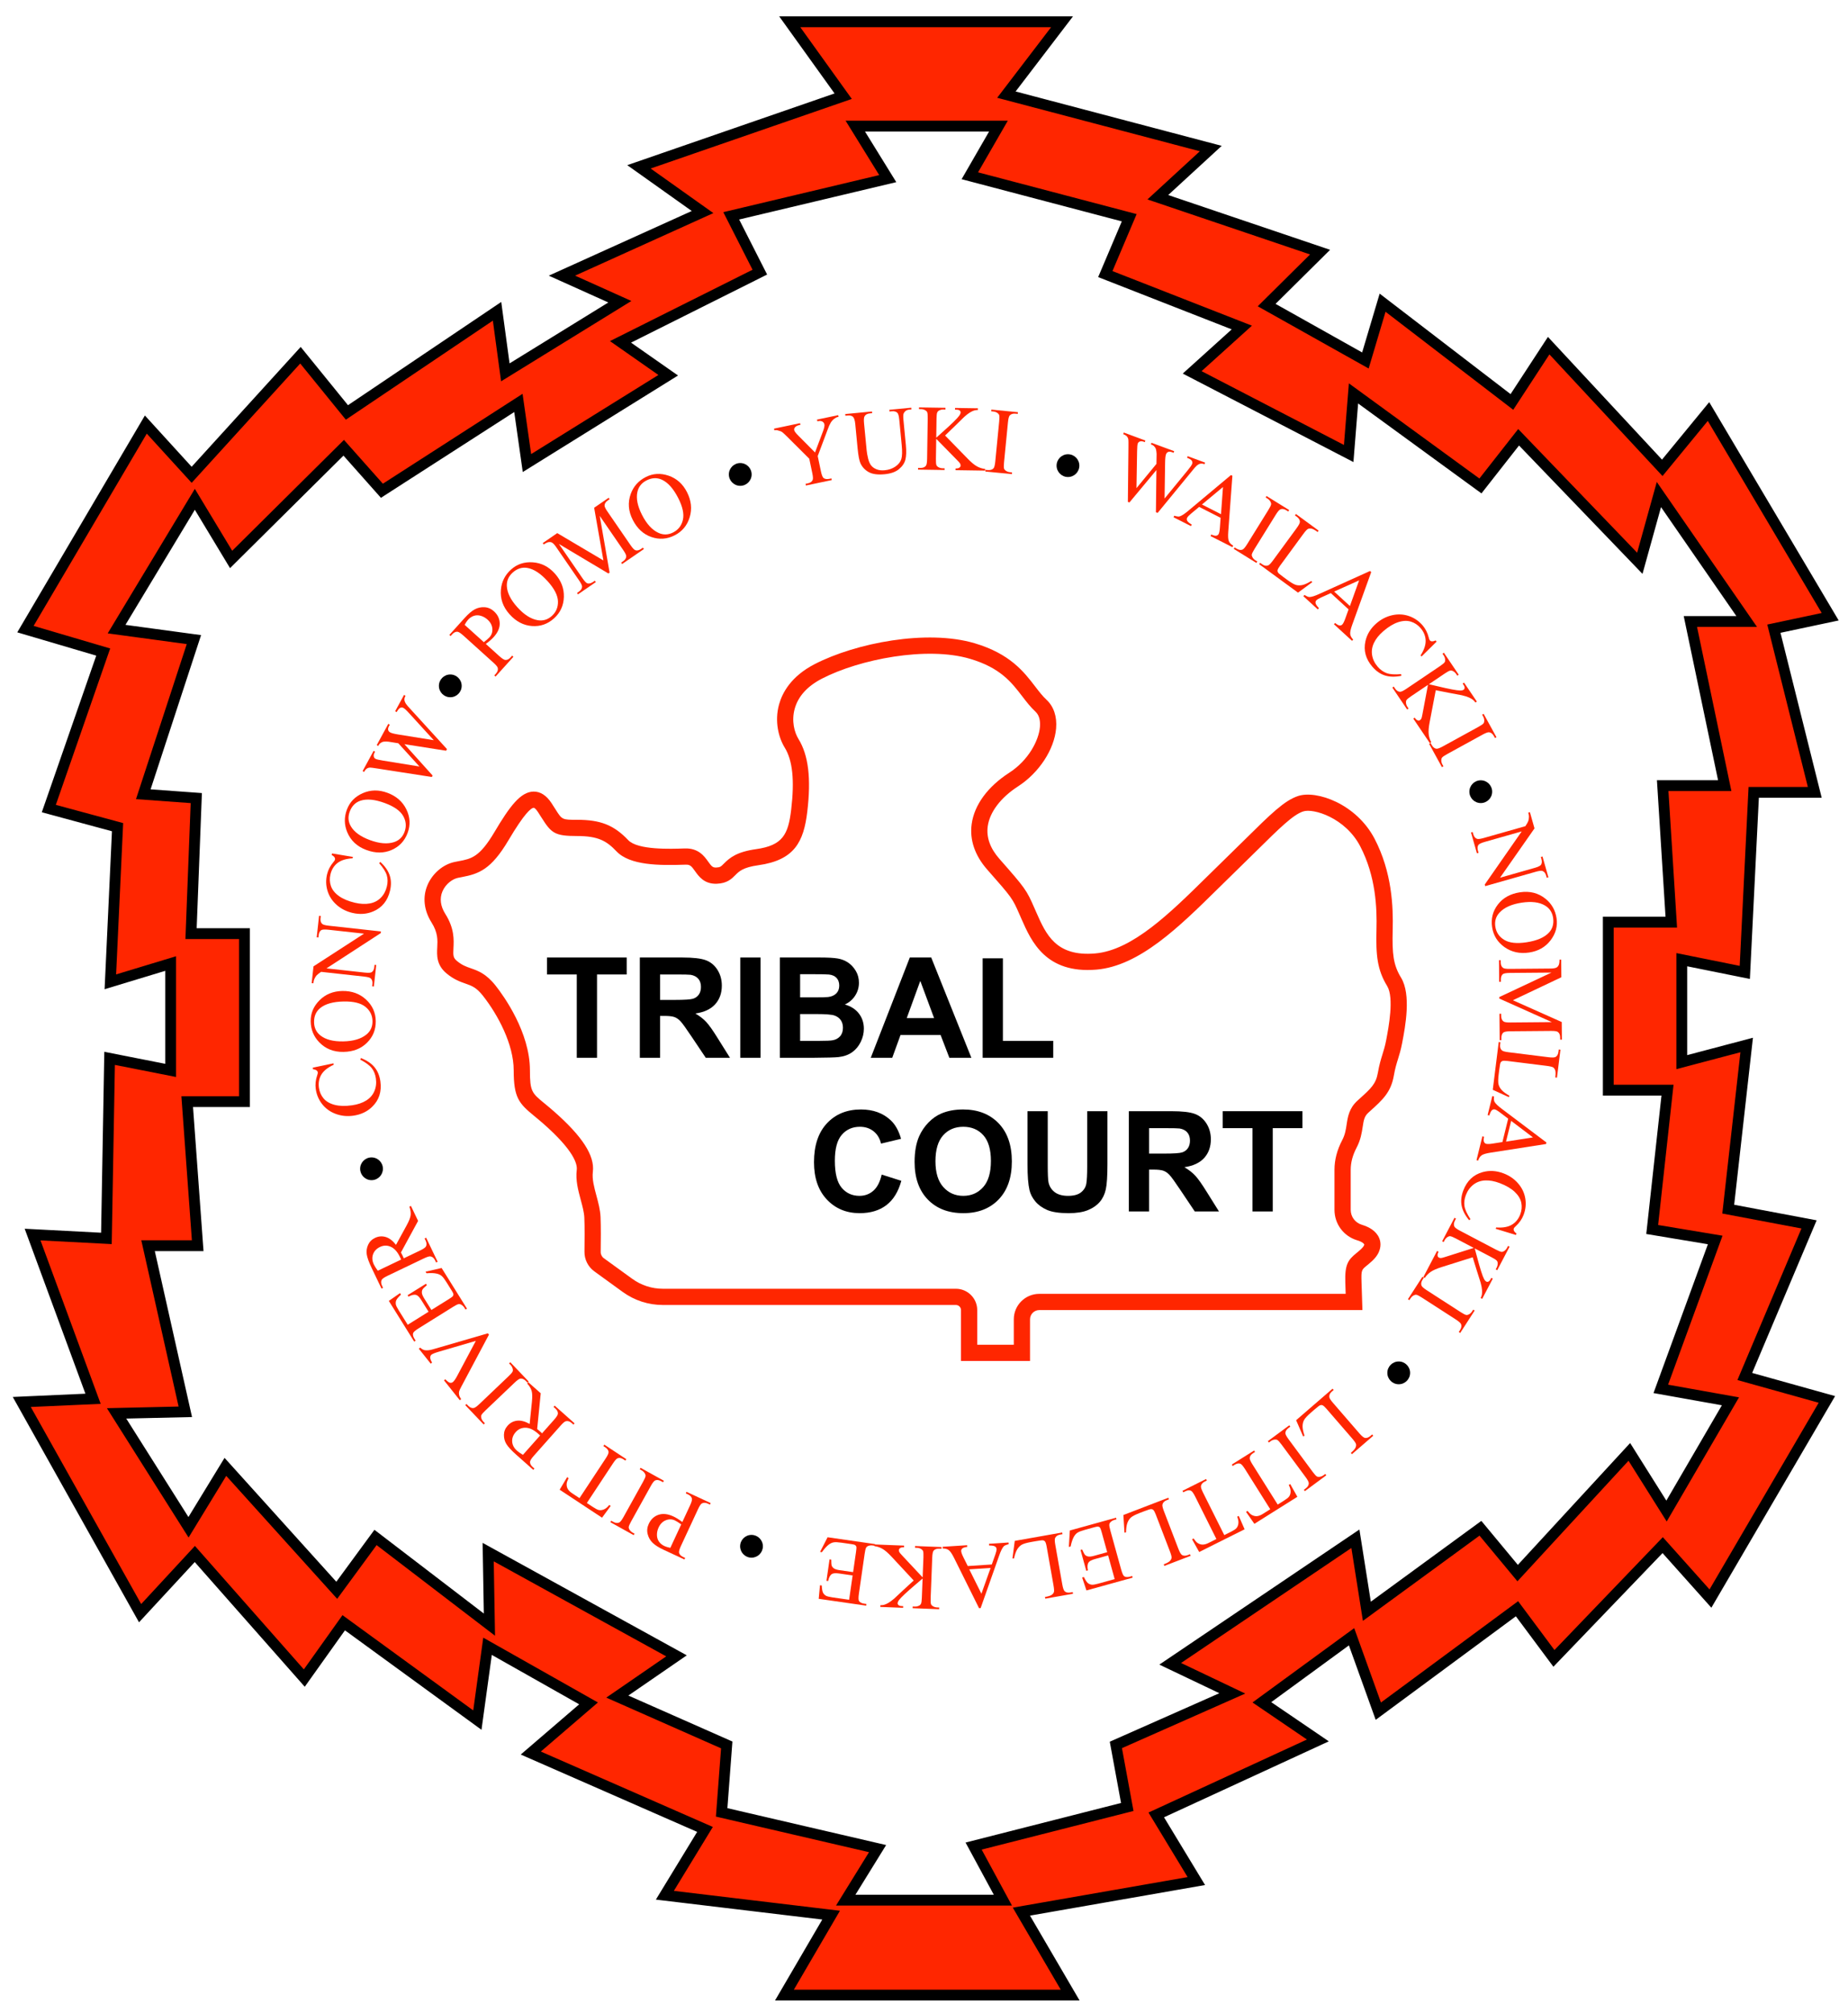 <?xml version="1.0" encoding="UTF-8"?>
<!DOCTYPE svg PUBLIC "-//W3C//DTD SVG 1.1//EN" "http://www.w3.org/Graphics/SVG/1.1/DTD/svg11.dtd">
<svg version="1.1" xmlns="http://www.w3.org/2000/svg" xmlns:xlink="http://www.w3.org/1999/xlink" x="0" y="0" width="466.866" height="508.484" viewBox="0, 0, 466.866, 508.484">
  <g id="Layer_1">
    <g>
      <path d="M246.878,339.705 L256.12,339.705 L256.12,333.275 C256.12,329.73 259.005,326.846 262.55,326.846 L339.961,326.846 L339.868,323.977 C339.722,319.424 340.559,318.277 342.65,316.572 C343.007,316.281 343.42,315.946 343.89,315.505 C344.596,314.844 344.676,314.438 344.659,314.366 C344.632,314.249 344.259,313.734 342.936,313.337 L342.829,313.304 C339.425,312.27 337.135,309.181 337.135,305.619 L337.135,295.488 C337.135,292.997 337.789,290.489 339.079,288.033 C339.814,286.634 340.004,285.379 340.205,284.049 C340.496,282.128 340.826,279.951 342.953,278.027 L343.41,277.614 C346.376,274.937 347.604,273.829 348.095,270.998 C348.457,268.918 348.866,267.603 349.262,266.331 C349.595,265.261 349.909,264.25 350.191,262.768 L350.239,262.515 C350.786,259.65 352.238,252.04 350.453,249.107 C347.928,244.956 347.576,241.341 347.744,234.808 C347.882,229.435 347.607,221.411 343.636,213.786 C339.878,206.571 331.782,204.122 329.224,204.978 C326.651,205.835 323.316,209.13 317.262,215.111 C315.493,216.857 313.491,218.835 311.195,221.061 C310.017,222.205 308.833,223.37 307.646,224.539 C297.922,234.117 287.867,244.02 276.989,244.94 C264.171,246.026 260.524,237.73 258.104,232.243 L257.588,231.067 C255.759,226.885 255.759,226.885 249.399,219.658 C246.281,216.116 244.926,212.139 245.478,208.157 C246.149,203.324 249.519,198.724 254.968,195.204 C259.885,192.028 262.434,186.993 262.722,183.657 C262.825,182.457 262.715,180.812 261.603,179.785 C260.34,178.62 259.328,177.3 258.258,175.904 C255.54,172.358 252.73,168.692 245.051,166.421 C234.175,163.203 217.182,166.512 207.673,171.421 C203.966,173.334 201.644,175.893 200.773,179.026 C199.909,182.13 200.699,185.019 201.727,186.689 C204.244,190.779 204.949,196.611 203.945,205.044 C203.041,212.639 200.729,217.286 191.586,218.566 C187.71,219.108 186.721,220.105 185.765,221.07 C184.849,221.995 183.708,223.145 181.093,223.246 C177.914,223.37 176.513,221.365 175.572,220.039 C174.68,218.78 174.336,218.38 173.211,218.424 C166.485,218.663 159.124,218.619 155.738,215.054 C153.252,212.437 151.133,211.191 145.812,211.191 C140.195,211.191 139.311,210.502 136.863,206.627 C136.582,206.183 136.267,205.683 135.899,205.122 C135.333,204.257 134.952,204.064 134.86,204.064 L134.859,204.064 C134.142,204.081 132.446,205.518 128.446,212.275 C124.07,219.67 120.953,220.752 116.696,221.56 C116.367,221.622 116.031,221.686 115.689,221.757 C114.388,222.028 112.607,223.217 111.773,225.185 C111.021,226.959 111.273,228.926 112.502,230.873 C114.817,234.538 114.667,237.419 114.559,239.523 C114.462,241.387 114.477,241.96 115.45,242.764 C116.733,243.824 117.76,244.184 118.948,244.6 C120.769,245.238 122.832,245.96 125.24,249.026 C127.267,251.604 133.877,260.765 133.877,270.385 C133.877,275.712 134.364,276.114 137.538,278.722 C138.234,279.294 139.027,279.947 139.931,280.74 C147.157,287.09 150.285,291.95 149.774,296.036 C149.547,297.853 150.097,299.898 150.68,302.063 C151.151,303.816 151.639,305.628 151.717,307.427 C151.821,309.817 151.795,313.546 151.755,316.253 C151.746,316.881 152.045,317.477 152.554,317.846 L159.719,323.04 C161.991,324.688 164.677,325.559 167.484,325.559 L241.493,325.559 C244.462,325.559 246.878,327.975 246.878,330.944 z M260.22,343.804 L242.778,343.804 L242.778,330.944 C242.778,330.235 242.202,329.658 241.493,329.658 L167.484,329.658 C163.808,329.658 160.29,328.517 157.313,326.359 L150.149,321.164 C148.561,320.014 147.629,318.155 147.657,316.193 C147.696,313.54 147.722,309.897 147.621,307.605 C147.564,306.257 147.154,304.737 146.721,303.128 C146.062,300.677 145.38,298.142 145.707,295.527 C145.886,294.095 145.023,290.67 137.226,283.819 C136.361,283.06 135.602,282.436 134.936,281.889 C131.104,278.739 129.777,277.297 129.777,270.385 C129.777,263.786 125.769,256.333 122.018,251.558 C120.348,249.433 119.192,249.029 117.593,248.468 C116.299,248.015 114.688,247.451 112.84,245.924 C110.233,243.771 110.361,241.298 110.465,239.31 C110.559,237.499 110.656,235.626 109.037,233.061 C107.086,229.973 106.717,226.607 107.999,223.585 C109.245,220.644 111.936,218.352 114.853,217.745 C115.22,217.668 115.579,217.6 115.933,217.533 C119.08,216.935 121.159,216.541 124.919,210.187 C128.81,203.616 131.53,200.04 134.766,199.967 C136.487,199.93 138.038,200.905 139.327,202.875 C139.71,203.457 140.037,203.976 140.329,204.438 C142.006,207.093 142.006,207.093 145.812,207.093 C151.731,207.093 155.106,208.437 158.71,212.231 C161.107,214.755 169.423,214.456 172.973,214.33 C176.44,214.205 177.939,216.29 178.916,217.669 C179.802,218.918 180.082,219.174 180.935,219.15 C181.935,219.111 182.13,218.915 182.854,218.184 C184.392,216.633 186.173,215.184 191.018,214.506 C197.736,213.566 199.132,210.804 199.875,204.559 C200.764,197.094 200.243,192.098 198.236,188.837 C196.755,186.432 195.607,182.302 196.823,177.928 C197.642,174.987 199.861,170.84 205.792,167.778 C216.232,162.39 234.207,158.937 246.213,162.49 C255.171,165.14 258.687,169.725 261.511,173.41 C262.471,174.663 263.379,175.847 264.383,176.773 C266.202,178.453 267.063,181.023 266.806,184.009 C266.345,189.348 262.482,195.231 257.192,198.647 C252.824,201.468 250.034,205.14 249.538,208.72 C249.149,211.524 250.137,214.293 252.476,216.95 C259.067,224.441 259.316,224.791 261.343,229.425 L261.814,230.497 C264.262,236.047 266.753,241.69 276.644,240.856 C286.046,240.061 295.565,230.685 304.77,221.619 C305.965,220.442 307.155,219.269 308.342,218.119 C310.627,215.903 312.621,213.934 314.381,212.194 C321.085,205.573 324.45,202.249 327.927,201.089 C332.579,199.538 342.669,203.057 347.271,211.892 C351.681,220.359 351.991,229.086 351.842,234.913 C351.686,240.996 351.982,243.733 353.955,246.976 C356.561,251.258 355.011,259.38 354.266,263.283 L354.218,263.535 C353.892,265.245 353.527,266.415 353.176,267.548 C352.803,268.748 352.45,269.882 352.134,271.701 C351.399,275.924 349.314,277.807 346.157,280.656 L345.703,281.066 C344.704,281.97 344.529,282.872 344.258,284.663 C344.038,286.119 343.764,287.93 342.708,289.939 C341.73,291.801 341.234,293.668 341.234,295.488 L341.234,305.619 C341.234,307.364 342.356,308.876 344.024,309.384 L344.124,309.414 C346.606,310.159 348.216,311.585 348.649,313.428 C348.882,314.418 348.938,316.392 346.693,318.495 C346.142,319.013 345.659,319.408 345.24,319.749 C343.999,320.761 343.869,320.867 343.966,323.845 L344.193,330.944 L262.55,330.944 C261.265,330.944 260.22,331.99 260.22,333.275 z" fill="#FF2600"/>
      <path d="M420.521,381.213 L411.121,366.266 L382.907,396.884 L373.506,385.558 L344.814,406.531 L341.917,388.209 L295.135,419.797 L310.82,427.272 L281.404,440.292 L284.287,455.964 L245.469,465.842 L252.862,479.505 L213.157,479.505 L221.205,466.484 L181.813,457.33 L183.098,440.292 L155.458,428.077 L170.405,417.789 L122.83,391.583 L123.144,409.905 L94.37,387.88 L84.574,401.23 L56.441,370.05 L47.123,385.312 L28.951,356.538 L46.317,356.141 L36.903,314.182 L49.446,314.182 L46.794,277.784 L61.264,277.784 L61.264,235.346 L47.765,235.346 L49.09,201.107 L35.701,200.136 L48.489,161.073 L28.951,158.423 L48.721,125.631 L57.889,140.825 L86.335,112.61 L95.982,123.473 L130.467,101.284 L132.626,116.477 L168.314,94.289 L156.263,85.859 L191.459,68.247 L184.232,54.024 L223.773,44.623 L215.575,31.357 L251.741,31.357 L244.513,43.899 L284.779,54.502 L278.74,68.738 L313.225,82.237 L300.682,93.564 L340.223,114.059 L341.439,98.879 L373.506,122.257 L383.153,109.96 L413.772,141.795 L418.594,124.429 L440.77,156.496 L426.546,156.496 L435.222,197.964 L419.551,197.964 L421.723,232.449 L405.806,232.449 L405.806,274.887 L420.767,274.887 L416.9,310.083 L432.818,312.734 L419.073,350.348 L436.67,353.491 z M456.523,308.799 L436.111,304.946 L440.77,263.478 L424.374,267.81 L424.374,241.932 L440.292,245.143 L442.546,199.658 L457.971,199.658 L447.642,158.314 L461.866,155.294 L431.124,103.457 L419.442,117.68 L390.75,86.815 L381.458,101.038 L348.79,75.966 L344.445,90.559 L319.497,76.567 L332.996,63.192 L292.006,49.323 L305.382,37.026 L253.75,23.404 L267.809,5 L199.015,5 L212.514,23.8 L160.922,41.645 L176.991,53.067 L141.466,69.135 L156.099,75.72 L127.161,93.564 L125.071,78.139 L87.142,103.689 L75.406,89.233 L47.916,119.442 L36.342,106.749 L5.928,158.423 L25.576,164.216 L11.831,203.757 L29.197,208.457 L27.379,247.52 L42.614,242.902 L42.614,269.9 L27.188,266.853 L26.382,312.338 L7.732,311.367 L23.007,352.849 L5,353.655 L34.894,407.009 L48.721,392.062 L76.375,423.405 L86.335,409.427 L120.097,434.021 L122.666,415.371 L148.189,429.799 L133.596,442.342 L177.605,461.634 L167.467,478.262 L209.467,483.29 L197.676,503.484 L269.858,503.484 L257.535,482.402 L301.734,474.682 L291.61,457.972 L332.435,439.158 L318.293,429.525 L340.947,412.966 L347.71,431.767 L382.743,405.889 L392.075,418.431 L419.551,389.821 L431.616,403.32 L461.032,353.012 L440.292,347.219 z" fill="#FF2600"/>
      <path d="M421.021,381.713 L411.621,366.766 L383.407,397.384 L374.006,386.058 L345.314,407.031 L342.417,388.709 L295.635,420.297 L311.32,427.772 L281.904,440.792 L284.787,456.464 L245.969,466.342 L253.362,480.005 L213.657,480.005 L221.705,466.984 L182.313,457.83 L183.598,440.792 L155.958,428.577 L170.905,418.289 L123.33,392.083 L123.644,410.405 L94.87,388.38 L85.074,401.73 L56.941,370.55 L47.623,385.812 L29.451,357.038 L46.817,356.641 L37.403,314.682 L49.946,314.682 L47.294,278.284 L61.764,278.284 L61.764,235.846 L48.265,235.846 L49.59,201.607 L36.201,200.636 L48.989,161.573 L29.451,158.923 L49.221,126.131 L58.389,141.325 L86.835,113.11 L96.482,123.973 L130.967,101.784 L133.126,116.977 L168.814,94.789 L156.763,86.359 L191.959,68.747 L184.732,54.524 L224.273,45.123 L216.075,31.857 L252.241,31.857 L245.013,44.399 L285.279,55.002 L279.24,69.238 L313.725,82.737 L301.182,94.064 L340.723,114.559 L341.939,99.379 L374.006,122.757 L383.653,110.46 L414.272,142.295 L419.094,124.929 L441.27,156.996 L427.046,156.996 L435.722,198.464 L420.051,198.464 L422.223,232.949 L406.306,232.949 L406.306,275.387 L421.267,275.387 L417.4,310.583 L433.318,313.234 L419.573,350.848 L437.17,353.991 L421.021,381.713 z M457.023,309.299 L436.611,305.446 L441.27,263.978 L424.874,268.31 L424.874,242.432 L440.792,245.643 L443.046,200.158 L458.471,200.158 L448.142,158.814 L462.366,155.794 L431.624,103.957 L419.942,118.18 L391.25,87.315 L381.958,101.538 L349.29,76.466 L344.945,91.059 L319.997,77.067 L333.496,63.692 L292.506,49.823 L305.882,37.526 L254.25,23.904 L268.309,5.5 L199.515,5.5 L213.014,24.3 L161.422,42.145 L177.491,53.567 L141.966,69.635 L156.599,76.22 L127.661,94.064 L125.571,78.639 L87.642,104.189 L75.906,89.733 L48.416,119.942 L36.842,107.249 L6.428,158.923 L26.076,164.716 L12.331,204.257 L29.697,208.957 L27.879,248.02 L43.114,243.402 L43.114,270.4 L27.688,267.353 L26.882,312.838 L8.232,311.867 L23.507,353.349 L5.5,354.155 L35.394,407.509 L49.221,392.562 L76.875,423.905 L86.835,409.927 L120.597,434.521 L123.166,415.871 L148.689,430.299 L134.096,442.842 L178.105,462.134 L167.967,478.762 L209.967,483.79 L198.176,503.984 L270.358,503.984 L258.035,482.902 L302.234,475.182 L292.11,458.472 L332.935,439.658 L318.793,430.025 L341.447,413.466 L348.21,432.267 L383.243,406.389 L392.575,418.931 L420.051,390.321 L432.116,403.82 L461.532,353.512 L440.792,347.719 L457.023,309.299 z" fill-opacity="0" stroke="#000000" stroke-width="2.733"/>
      <path d="M79.018,269.709 L84.258,268.613 L84.308,268.968 C82.792,269.665 81.746,270.501 81.173,271.479 C80.601,272.457 80.399,273.56 80.572,274.792 C80.717,275.825 81.11,276.723 81.75,277.482 C82.391,278.243 83.319,278.782 84.534,279.1 C85.747,279.417 87.209,279.456 88.915,279.216 C90.323,279.021 91.511,278.624 92.481,278.027 C93.45,277.431 94.147,276.641 94.571,275.658 C94.996,274.674 95.126,273.6 94.962,272.438 C94.821,271.427 94.48,270.566 93.94,269.855 C93.399,269.143 92.421,268.413 91.006,267.668 L91.186,267.279 C92.68,267.867 93.822,268.635 94.61,269.585 C95.398,270.535 95.893,271.726 96.094,273.157 C96.454,275.735 95.777,277.866 94.063,279.549 C92.788,280.805 91.186,281.566 89.258,281.837 C87.706,282.054 86.229,281.906 84.831,281.391 C83.433,280.878 82.291,280.061 81.406,278.941 C80.518,277.821 79.974,276.538 79.772,275.092 C79.614,273.967 79.734,272.819 80.132,271.648 C80.254,271.303 80.307,271.062 80.288,270.924 C80.258,270.718 80.162,270.548 79.995,270.416 C79.76,270.245 79.454,270.144 79.075,270.111 z" fill="#FF2600"/>
      <path d="M79.343,258.232 C79.367,259.638 79.91,260.757 80.968,261.587 C82.283,262.622 84.194,263.117 86.697,263.072 C89.26,263.027 91.226,262.443 92.588,261.32 C93.623,260.461 94.128,259.339 94.104,257.957 C94.077,256.48 93.481,255.273 92.312,254.331 C91.144,253.391 89.321,252.942 86.841,252.986 C84.154,253.035 82.157,253.6 80.856,254.681 C79.821,255.551 79.317,256.733 79.343,258.232 M78.494,258.027 C78.456,255.988 79.199,254.207 80.722,252.685 C82.243,251.163 84.162,250.381 86.48,250.338 C88.867,250.296 90.863,251.015 92.464,252.493 C94.067,253.97 94.888,255.779 94.925,257.919 C94.965,260.082 94.229,261.911 92.718,263.411 C91.208,264.91 89.232,265.681 86.79,265.724 C84.295,265.77 82.244,264.957 80.639,263.285 C79.245,261.835 78.53,260.082 78.494,258.027" fill="#FF2600"/>
      <path d="M78.735,248.351 L79.202,244.112 L91.967,235.853 L82.961,234.861 C82.001,234.756 81.389,234.797 81.129,234.985 C80.774,235.234 80.563,235.665 80.496,236.28 L80.437,236.821 L80.009,236.775 L80.61,231.337 L81.035,231.385 L80.974,231.937 C80.902,232.598 81.049,233.088 81.418,233.409 C81.645,233.605 82.197,233.751 83.071,233.847 L96.237,235.297 L96.192,235.712 L82.48,244.624 L92.098,245.683 C93.057,245.788 93.668,245.751 93.928,245.57 C94.283,245.314 94.494,244.883 94.561,244.276 L94.623,243.724 L95.048,243.771 L94.45,249.207 L94.022,249.16 L94.083,248.619 C94.156,247.95 94.009,247.456 93.64,247.136 C93.414,246.94 92.861,246.793 91.986,246.698 L81.125,245.501 C80.545,245.895 80.157,246.201 79.963,246.417 C79.767,246.632 79.573,246.958 79.377,247.396 C79.283,247.611 79.212,247.945 79.162,248.398 z" fill="#FF2600"/>
      <path d="M83.878,215.588 L89.158,216.47 L89.076,216.82 C87.408,216.918 86.132,217.317 85.242,218.02 C84.355,218.723 83.766,219.679 83.479,220.89 C83.238,221.904 83.279,222.882 83.601,223.822 C83.921,224.765 84.589,225.604 85.606,226.34 C86.622,227.078 87.968,227.645 89.645,228.042 C91.027,228.37 92.278,228.432 93.399,228.229 C94.519,228.026 95.456,227.544 96.207,226.78 C96.96,226.019 97.471,225.066 97.741,223.922 C97.977,222.93 97.972,222.004 97.727,221.144 C97.482,220.284 96.836,219.251 95.788,218.042 L96.097,217.745 C97.275,218.834 98.06,219.965 98.448,221.137 C98.838,222.308 98.866,223.598 98.534,225.003 C97.933,227.536 96.529,229.276 94.32,230.221 C92.677,230.927 90.907,231.057 89.013,230.608 C87.487,230.246 86.165,229.572 85.049,228.585 C83.935,227.599 83.167,226.423 82.748,225.056 C82.329,223.691 82.288,222.299 82.624,220.877 C82.886,219.773 83.415,218.746 84.211,217.799 C84.451,217.524 84.588,217.317 84.619,217.182 C84.667,216.979 84.638,216.785 84.531,216.601 C84.374,216.358 84.125,216.151 83.783,215.983 z" fill="#FF2600"/>
      <path d="M88.35,205.03 C87.863,206.349 87.96,207.589 88.643,208.747 C89.494,210.19 91.092,211.345 93.439,212.214 C95.846,213.103 97.886,213.274 99.565,212.726 C100.842,212.301 101.72,211.439 102.201,210.142 C102.712,208.758 102.595,207.415 101.85,206.114 C101.104,204.813 99.569,203.731 97.243,202.872 C94.721,201.938 92.658,201.739 91.05,202.273 C89.771,202.706 88.871,203.625 88.35,205.03 M87.633,204.53 C88.34,202.618 89.681,201.229 91.652,200.363 C93.623,199.5 95.696,199.469 97.87,200.274 C100.109,201.103 101.704,202.497 102.661,204.456 C103.616,206.415 103.722,208.4 102.98,210.405 C102.229,212.435 100.877,213.872 98.926,214.718 C96.972,215.566 94.851,215.567 92.563,214.719 C90.222,213.853 88.607,212.349 87.72,210.209 C86.95,208.35 86.919,206.458 87.633,204.53" fill="#FF2600"/>
      <path d="M102.071,175.55 L102.447,175.756 C102.252,176.115 102.157,176.443 102.164,176.737 C102.172,177.031 102.297,177.375 102.539,177.77 C102.702,178.035 103.152,178.557 103.889,179.337 L112.924,189.236 L112.702,189.643 L102.165,187.988 L109.292,195.914 L109.092,196.28 L95.398,194.148 C94.377,193.988 93.765,193.907 93.565,193.904 C93.234,193.899 92.942,193.98 92.689,194.146 C92.435,194.311 92.201,194.594 91.983,194.995 L91.606,194.791 L94.385,189.68 L94.762,189.884 L94.629,190.129 C94.433,190.489 94.365,190.808 94.425,191.086 C94.485,191.364 94.63,191.568 94.86,191.693 C95.097,191.822 95.725,191.97 96.743,192.136 L105.968,193.632 L100.628,187.76 L99.246,187.535 L98.141,187.358 C97.725,187.315 97.34,187.312 96.986,187.348 C96.809,187.366 96.641,187.416 96.484,187.497 C96.268,187.6 96.089,187.721 95.942,187.862 C95.831,187.968 95.699,188.162 95.549,188.439 L95.171,188.235 L98.094,182.859 L98.472,183.065 L98.272,183.431 C98.065,183.811 97.996,184.133 98.063,184.399 C98.129,184.663 98.302,184.872 98.581,185.023 C98.927,185.211 99.614,185.387 100.641,185.55 L109.583,186.985 L103.408,180.222 C102.729,179.465 102.225,178.999 101.9,178.822 C101.745,178.738 101.572,178.707 101.383,178.731 C101.194,178.756 101.03,178.828 100.895,178.948 C100.661,179.154 100.43,179.465 100.205,179.879 L99.829,179.673 z" fill="#FF2600"/>
      <path d="M122.234,162.22 C122.566,161.968 122.852,161.736 123.093,161.527 C123.335,161.319 123.53,161.13 123.679,160.964 C124.218,160.368 124.451,159.644 124.38,158.795 C124.309,157.946 123.906,157.189 123.171,156.526 C122.667,156.071 122.106,155.751 121.486,155.567 C120.867,155.383 120.278,155.384 119.722,155.568 C119.165,155.752 118.669,156.085 118.235,156.567 C117.971,156.86 117.687,157.285 117.381,157.842 z M122.725,162.661 L126.124,165.727 C126.859,166.39 127.386,166.721 127.709,166.721 C128.159,166.731 128.582,166.514 128.981,166.074 L129.384,165.626 L129.702,165.913 L125.193,170.912 L124.876,170.626 L125.27,170.186 C125.716,169.692 125.874,169.196 125.743,168.693 C125.669,168.419 125.3,167.98 124.634,167.38 L117.096,160.581 C116.362,159.919 115.836,159.584 115.519,159.579 C115.064,159.576 114.636,159.794 114.239,160.236 L113.842,160.675 L113.525,160.387 L117.382,156.11 C118.324,155.067 119.174,154.341 119.932,153.932 C120.692,153.524 121.511,153.343 122.395,153.39 C123.278,153.439 124.07,153.778 124.77,154.409 C125.722,155.268 126.213,156.282 126.244,157.448 C126.274,158.614 125.771,159.77 124.735,160.918 C124.481,161.199 124.187,161.485 123.853,161.775 C123.517,162.066 123.141,162.362 122.725,162.661" fill="#FF2600"/>
      <path d="M129.516,144.644 C128.471,145.584 127.982,146.727 128.046,148.07 C128.127,149.743 129.004,151.51 130.678,153.371 C132.394,155.278 134.12,156.378 135.862,156.674 C137.189,156.892 138.368,156.539 139.397,155.613 C140.495,154.627 141.015,153.385 140.961,151.885 C140.906,150.387 140.05,148.715 138.392,146.871 C136.595,144.872 134.861,143.736 133.19,143.46 C131.855,143.248 130.63,143.642 129.516,144.644 M129.116,143.868 C130.631,142.504 132.464,141.898 134.611,142.051 C136.758,142.203 138.606,143.141 140.156,144.863 C141.752,146.639 142.517,148.616 142.451,150.795 C142.384,152.975 141.555,154.779 139.964,156.21 C138.356,157.657 136.49,158.3 134.368,158.141 C132.245,157.982 130.369,156.995 128.736,155.18 C127.068,153.324 126.339,151.243 126.548,148.935 C126.731,146.93 127.586,145.243 129.116,143.868" fill="#FF2600"/>
      <path d="M153.692,144.866 L141.198,137.408 L147.145,146.061 C147.691,146.857 148.119,147.294 148.427,147.374 C148.845,147.479 149.31,147.357 149.82,147.007 L150.279,146.692 L150.52,147.045 L146.014,150.143 L145.77,149.789 L146.229,149.474 C146.776,149.098 147.05,148.666 147.052,148.177 C147.053,147.877 146.803,147.364 146.304,146.638 L140.49,138.176 C140.095,137.603 139.747,137.234 139.445,137.066 C139.228,136.944 138.959,136.902 138.634,136.942 C138.31,136.981 137.884,137.183 137.356,137.546 L137.113,137.193 L140.78,134.672 L152.443,141.575 L150.101,128.267 L153.769,125.746 L154.011,126.099 L153.562,126.408 C153.008,126.788 152.731,127.222 152.729,127.712 C152.729,128.012 152.978,128.525 153.477,129.25 L159.293,137.711 C159.839,138.508 160.27,138.944 160.585,139.018 C161.004,139.123 161.468,139.001 161.977,138.651 L162.425,138.343 L162.669,138.696 L157.168,142.477 L156.924,142.122 L157.383,141.808 C157.937,141.428 158.212,140.995 158.208,140.511 C158.208,140.211 157.958,139.698 157.46,138.971 L151.512,130.32 L154.006,144.649 z" fill="#FF2600"/>
      <path d="M163.322,121.366 C162.07,122.007 161.303,122.984 161.022,124.301 C160.673,125.937 161.067,127.871 162.208,130.098 C163.377,132.381 164.762,133.888 166.37,134.62 C167.598,135.171 168.828,135.132 170.059,134.502 C171.373,133.829 172.195,132.762 172.526,131.299 C172.859,129.835 172.46,128 171.33,125.793 C170.104,123.4 168.72,121.857 167.176,121.163 C165.94,120.616 164.655,120.682 163.322,121.366 M163.132,120.512 C164.947,119.583 166.875,119.467 168.91,120.164 C170.947,120.862 172.493,122.242 173.549,124.305 C174.637,126.431 174.87,128.538 174.246,130.627 C173.624,132.717 172.36,134.248 170.455,135.223 C168.53,136.209 166.561,136.353 164.551,135.655 C162.54,134.958 160.978,133.522 159.866,131.348 C158.729,129.127 158.558,126.928 159.353,124.751 C160.044,122.862 161.303,121.448 163.132,120.512" fill="#FF2600"/>
      <path d="M206.398,106.001 L211.762,104.874 L211.851,105.293 L211.556,105.355 C211.358,105.397 211.09,105.544 210.748,105.797 C210.407,106.051 210.116,106.373 209.874,106.762 C209.632,107.153 209.362,107.762 209.062,108.591 L206.582,115.211 L207.391,119.067 C207.59,120.011 207.82,120.58 208.081,120.769 C208.435,121.026 208.921,121.089 209.541,120.959 L210.041,120.854 L210.128,121.274 L203.596,122.647 L203.508,122.226 L204.053,122.111 C204.704,121.976 205.122,121.683 205.312,121.231 C205.427,120.955 205.395,120.386 205.213,119.524 L204.449,115.883 L198.877,110.329 C198.219,109.678 197.782,109.276 197.564,109.125 C197.346,108.974 196.93,108.823 196.316,108.676 C196.148,108.633 195.92,108.641 195.633,108.701 L195.544,108.281 L202.123,106.899 L202.211,107.319 L201.871,107.391 C201.515,107.464 201.206,107.617 200.942,107.846 C200.678,108.075 200.583,108.356 200.652,108.689 C200.709,108.961 201.042,109.404 201.654,110.018 L205.905,114.299 L207.925,108.925 C208.229,108.119 208.344,107.542 208.271,107.193 C208.227,106.983 208.131,106.806 207.988,106.661 C207.843,106.518 207.659,106.421 207.435,106.369 C207.21,106.317 206.895,106.335 206.487,106.421 z" fill="#FF2600"/>
      <path d="M224.717,103.951 L224.677,103.524 L230.213,102.992 L230.255,103.418 L229.666,103.475 C229.051,103.534 228.602,103.837 228.321,104.383 C228.183,104.638 228.155,105.2 228.239,106.069 L228.85,112.412 C229,113.981 228.961,115.213 228.733,116.108 C228.504,117.004 227.965,117.804 227.113,118.511 C226.261,119.217 225.05,119.647 223.482,119.798 C221.775,119.962 220.45,119.79 219.509,119.283 C218.568,118.776 217.864,118.039 217.4,117.076 C217.087,116.415 216.841,115.143 216.659,113.258 L216.072,107.146 C215.979,106.184 215.786,105.566 215.492,105.292 C215.198,105.017 214.755,104.908 214.162,104.965 L213.574,105.021 L213.533,104.596 L220.293,103.946 L220.334,104.373 L219.735,104.43 C219.088,104.492 218.646,104.74 218.408,105.174 C218.243,105.47 218.202,106.056 218.287,106.932 L218.943,113.749 C219.001,114.356 219.122,115.047 219.311,115.821 C219.498,116.595 219.758,117.187 220.093,117.597 C220.426,118.007 220.882,118.328 221.459,118.56 C222.036,118.791 222.725,118.868 223.525,118.791 C224.547,118.693 225.441,118.383 226.206,117.859 C226.971,117.335 227.467,116.711 227.696,115.987 C227.925,115.263 227.961,114.07 227.8,112.408 L227.191,106.075 C227.098,105.099 226.931,104.498 226.693,104.272 C226.361,103.963 225.898,103.837 225.306,103.894 z" fill="#FF2600"/>
      <path d="M238.758,110.017 L244.464,115.863 C245.4,116.828 246.201,117.488 246.868,117.84 C247.535,118.195 248.203,118.4 248.875,118.457 L248.868,118.885 L241.395,118.772 L241.402,118.344 C241.85,118.35 242.173,118.28 242.373,118.132 C242.572,117.985 242.673,117.817 242.676,117.632 C242.678,117.447 242.645,117.281 242.573,117.134 C242.502,116.985 242.265,116.707 241.862,116.299 L236.52,110.853 L236.444,115.916 C236.432,116.712 236.474,117.239 236.57,117.494 C236.644,117.689 236.804,117.858 237.05,118 C237.378,118.191 237.73,118.288 238.101,118.294 L238.633,118.302 L238.626,118.73 L231.929,118.63 L231.935,118.201 L232.491,118.21 C233.141,118.22 233.614,118.037 233.913,117.663 C234.103,117.419 234.205,116.826 234.219,115.883 L234.372,105.732 C234.383,104.937 234.341,104.408 234.246,104.143 C234.171,103.956 234.014,103.792 233.778,103.649 C233.44,103.459 233.086,103.362 232.715,103.355 L232.158,103.347 L232.165,102.918 L238.863,103.019 L238.857,103.448 L238.323,103.44 C237.96,103.434 237.608,103.518 237.265,103.69 C237.024,103.81 236.855,103.993 236.758,104.239 C236.662,104.485 236.609,104.994 236.596,105.767 L236.525,110.575 C236.681,110.43 237.217,109.948 238.134,109.127 C240.46,107.06 241.867,105.68 242.357,104.985 C242.57,104.679 242.678,104.409 242.682,104.177 C242.684,104 242.606,103.842 242.446,103.705 C242.285,103.567 242.013,103.496 241.626,103.49 L241.267,103.484 L241.273,103.055 L247.043,103.142 L247.036,103.571 C246.696,103.574 246.386,103.615 246.108,103.696 C245.828,103.777 245.487,103.935 245.08,104.174 C244.675,104.411 244.174,104.795 243.579,105.327 C243.407,105.479 242.612,106.259 241.193,107.666 z" fill="#FF2600"/>
      <path d="M255.676,119.34 L255.634,119.767 L248.934,119.111 L248.975,118.686 L249.53,118.74 C250.175,118.802 250.662,118.66 250.991,118.312 C251.199,118.084 251.35,117.501 251.442,116.563 L252.428,106.459 C252.506,105.668 252.508,105.14 252.433,104.876 C252.374,104.677 252.232,104.497 252.007,104.334 C251.688,104.117 251.343,103.99 250.973,103.954 L250.419,103.9 L250.462,103.473 L257.162,104.128 L257.12,104.554 L256.556,104.499 C255.917,104.437 255.434,104.58 255.106,104.928 C254.889,105.155 254.735,105.738 254.644,106.676 L253.655,116.779 C253.578,117.571 253.578,118.099 253.653,118.363 C253.711,118.562 253.856,118.743 254.088,118.906 C254.401,119.122 254.742,119.248 255.112,119.284 z" fill="#FF2600"/>
      <path d="M304.446,116.863 L304.297,117.265 C303.914,117.122 303.576,117.076 303.286,117.126 C302.996,117.175 302.673,117.348 302.316,117.644 C302.077,117.845 301.625,118.365 300.96,119.206 L292.459,129.565 L292.023,129.405 L292.15,118.74 L285.328,126.929 L284.938,126.785 L285.083,112.926 C285.094,111.893 285.088,111.278 285.062,111.078 C285.019,110.749 284.896,110.471 284.696,110.244 C284.497,110.019 284.183,109.827 283.755,109.668 L283.903,109.266 L289.359,111.284 L289.212,111.685 L288.95,111.59 C288.567,111.447 288.241,111.426 287.974,111.525 C287.706,111.624 287.527,111.796 287.435,112.043 C287.342,112.297 287.285,112.938 287.268,113.969 L287.11,123.313 L292.157,117.185 L292.18,115.786 L292.198,114.669 C292.179,114.249 292.126,113.867 292.042,113.523 C291.997,113.35 291.925,113.192 291.821,113.047 C291.689,112.849 291.542,112.688 291.383,112.563 C291.26,112.469 291.051,112.366 290.755,112.257 L290.903,111.854 L296.642,113.976 L296.493,114.379 L296.101,114.234 C295.697,114.084 295.367,114.062 295.114,114.164 C294.861,114.269 294.68,114.47 294.57,114.767 C294.434,115.136 294.358,115.842 294.343,116.884 L294.208,125.938 L300.014,118.856 C300.665,118.075 301.055,117.511 301.184,117.164 C301.245,116.998 301.251,116.821 301.198,116.638 C301.147,116.454 301.052,116.303 300.915,116.187 C300.676,115.984 300.337,115.8 299.895,115.636 L300.045,115.235 z" fill="#FF2600"/>
      <path d="M308.466,129.894 L308.966,123.026 L303.652,127.447 z M308.366,130.805 L302.944,128.05 L300.869,129.777 C300.359,130.202 300.035,130.549 299.899,130.818 C299.79,131.032 299.796,131.27 299.918,131.536 C300.037,131.8 300.424,132.129 301.074,132.52 L300.88,132.902 L296.469,130.661 L296.662,130.278 C297.301,130.473 297.747,130.531 298.004,130.454 C298.524,130.301 299.253,129.827 300.195,129.032 L310.982,120.007 L311.343,120.19 L310.297,134.322 C310.214,135.458 310.262,136.247 310.44,136.688 C310.619,137.13 310.986,137.513 311.539,137.838 L311.345,138.221 L305.818,135.412 L306.012,135.03 C306.584,135.286 307.008,135.384 307.285,135.326 C307.562,135.268 307.758,135.124 307.874,134.897 C308.029,134.594 308.133,134.046 308.191,133.25 z" fill="#FF2600"/>
      <path d="M317.633,141.839 L317.406,142.203 L311.687,138.653 L311.912,138.29 L312.384,138.582 C312.937,138.924 313.437,139.012 313.885,138.845 C314.173,138.733 314.566,138.277 315.062,137.476 L320.415,128.85 C320.834,128.174 321.07,127.701 321.118,127.432 C321.154,127.228 321.107,127.003 320.977,126.757 C320.785,126.421 320.533,126.155 320.218,125.96 L319.746,125.666 L319.972,125.302 L325.693,128.852 L325.466,129.217 L324.983,128.917 C324.439,128.578 323.943,128.493 323.493,128.66 C323.198,128.768 322.802,129.223 322.305,130.024 L316.952,138.649 C316.534,139.325 316.3,139.798 316.25,140.068 C316.213,140.273 316.264,140.499 316.401,140.747 C316.585,141.08 316.835,141.344 317.15,141.54 z" fill="#FF2600"/>
      <path d="M331.264,146.771 L331.525,147.063 L327.92,149.709 L318.105,142.518 L318.359,142.172 L318.835,142.521 C319.37,142.913 319.883,143.02 320.368,142.839 C320.645,142.736 321.049,142.323 321.578,141.6 L327.572,133.421 C328.152,132.63 328.427,132.07 328.399,131.743 C328.356,131.291 328.095,130.889 327.616,130.538 L327.138,130.188 L327.392,129.842 L333.132,134.047 L332.878,134.393 C332.209,133.895 331.691,133.61 331.325,133.542 C330.957,133.475 330.652,133.504 330.407,133.63 C330.16,133.757 329.761,134.197 329.208,134.951 L323.373,142.915 C322.994,143.433 322.784,143.824 322.743,144.091 C322.721,144.276 322.765,144.457 322.875,144.634 C322.986,144.81 323.45,145.198 324.265,145.795 L325.191,146.474 C326.162,147.185 326.898,147.614 327.395,147.758 C327.894,147.903 328.438,147.911 329.029,147.785 C329.619,147.657 330.365,147.319 331.264,146.771" fill="#FF2600"/>
      <path d="M341.034,153.088 L343.361,146.606 L337.055,149.438 z M340.694,153.938 L336.21,149.827 L333.749,150.934 C333.142,151.206 332.737,151.454 332.533,151.675 C332.372,151.852 332.312,152.084 332.358,152.373 C332.404,152.66 332.686,153.079 333.209,153.631 L332.919,153.947 L329.272,150.602 L329.562,150.286 C330.124,150.645 330.539,150.821 330.806,150.815 C331.347,150.809 332.179,150.548 333.299,150.035 L346.115,144.24 L346.413,144.515 L341.609,157.844 C341.223,158.916 341.056,159.689 341.11,160.163 C341.164,160.636 341.414,161.104 341.859,161.566 L341.57,161.881 L337.001,157.692 L337.291,157.375 C337.773,157.775 338.155,157.985 338.438,158.003 C338.721,158.02 338.948,157.936 339.119,157.747 C339.348,157.497 339.598,156.997 339.866,156.247 z" fill="#FF2600"/>
      <path d="M362.934,162.079 L359.126,165.84 L358.89,165.57 C359.788,164.162 360.212,162.892 360.163,161.759 C360.116,160.628 359.685,159.591 358.872,158.65 C358.19,157.861 357.374,157.32 356.423,157.028 C355.473,156.737 354.401,156.786 353.208,157.178 C352.016,157.57 350.767,158.329 349.463,159.455 C348.387,160.384 347.602,161.362 347.111,162.389 C346.62,163.415 346.463,164.456 346.64,165.513 C346.817,166.569 347.289,167.543 348.058,168.432 C348.723,169.204 349.477,169.741 350.318,170.047 C351.158,170.352 352.373,170.435 353.967,170.294 L354.028,170.717 C352.454,171.035 351.078,171.007 349.901,170.637 C348.723,170.265 347.661,169.533 346.717,168.44 C345.016,166.469 344.429,164.311 344.957,161.968 C345.347,160.221 346.281,158.712 347.754,157.44 C348.941,156.416 350.261,155.741 351.714,155.414 C353.167,155.088 354.572,155.156 355.923,155.616 C357.275,156.076 358.428,156.859 359.383,157.964 C360.123,158.824 360.646,159.854 360.947,161.054 C361.03,161.41 361.118,161.642 361.208,161.746 C361.345,161.904 361.519,161.994 361.731,162.015 C362.02,162.031 362.332,161.949 362.668,161.771 z" fill="#FF2600"/>
      <path d="M362.72,174.359 L361.188,182.384 C360.931,183.703 360.848,184.738 360.941,185.487 C361.032,186.237 361.245,186.902 361.583,187.486 L361.227,187.726 L357.047,181.53 L357.401,181.29 C357.652,181.661 357.895,181.887 358.129,181.966 C358.366,182.045 358.56,182.032 358.713,181.928 C358.867,181.826 358.984,181.701 359.065,181.558 C359.146,181.416 359.238,181.063 359.341,180.498 L360.754,173.002 L356.558,175.834 C355.898,176.279 355.491,176.615 355.335,176.841 C355.218,177.012 355.172,177.24 355.195,177.524 C355.227,177.902 355.346,178.245 355.555,178.552 L355.853,178.995 L355.496,179.234 L351.75,173.682 L352.106,173.442 L352.416,173.903 C352.781,174.442 353.199,174.727 353.678,174.758 C353.987,174.774 354.532,174.517 355.312,173.989 L363.727,168.312 C364.386,167.866 364.796,167.528 364.959,167.298 C365.07,167.13 365.116,166.908 365.096,166.632 C365.06,166.246 364.938,165.901 364.73,165.594 L364.42,165.132 L364.775,164.892 L368.522,170.444 L368.166,170.684 L367.868,170.242 C367.664,169.941 367.394,169.699 367.057,169.517 C366.821,169.388 366.574,169.354 366.318,169.416 C366.061,169.476 365.612,169.724 364.971,170.155 L360.986,172.846 C361.194,172.892 361.896,173.056 363.093,173.338 C366.119,174.065 368.056,174.43 368.907,174.434 C369.28,174.434 369.562,174.369 369.755,174.239 C369.902,174.14 369.987,173.986 370.008,173.775 C370.03,173.565 369.932,173.3 369.716,172.98 L369.515,172.682 L369.869,172.442 L373.099,177.226 L372.742,177.464 C372.546,177.188 372.335,176.958 372.109,176.775 C371.883,176.591 371.556,176.401 371.13,176.205 C370.703,176.008 370.103,175.817 369.326,175.633 C369.103,175.58 368.007,175.371 366.04,175.012 z" fill="#FF2600"/>
      <path d="M364.657,193.587 L364.281,193.794 L361.041,187.892 L361.417,187.686 L361.684,188.173 C361.996,188.741 362.389,189.064 362.862,189.139 C363.168,189.183 363.734,188.978 364.56,188.524 L373.459,183.639 C374.157,183.255 374.593,182.959 374.767,182.747 C374.9,182.587 374.97,182.369 374.976,182.091 C374.975,181.704 374.886,181.349 374.707,181.023 L374.439,180.536 L374.815,180.329 L378.055,186.231 L377.679,186.438 L377.406,185.94 C377.097,185.378 376.707,185.059 376.233,184.984 C375.924,184.934 375.356,185.134 374.53,185.588 L365.632,190.474 C364.934,190.857 364.498,191.153 364.323,191.365 C364.191,191.525 364.123,191.748 364.12,192.031 C364.117,192.411 364.205,192.765 364.383,193.089 z" fill="#FF2600"/>
      <path d="M386.502,205.161 L387.667,209.264 L378.956,221.725 L387.674,219.249 C388.602,218.984 389.152,218.716 389.322,218.443 C389.557,218.079 389.59,217.599 389.42,217.006 L389.272,216.481 L389.684,216.364 L391.178,221.625 L390.766,221.743 L390.614,221.207 C390.433,220.569 390.109,220.17 389.648,220.013 C389.364,219.917 388.799,219.989 387.951,220.229 L375.21,223.849 L375.096,223.448 L384.438,210.024 L375.13,212.668 C374.201,212.932 373.648,213.196 373.477,213.464 C373.245,213.833 373.213,214.314 373.38,214.901 L373.531,215.435 L373.118,215.553 L371.624,210.291 L372.036,210.174 L372.186,210.698 C372.368,211.345 372.691,211.746 373.155,211.904 C373.439,211.999 374.004,211.927 374.852,211.687 L385.362,208.701 C385.752,208.117 385.995,207.688 386.094,207.415 C386.193,207.142 386.251,206.766 386.268,206.287 C386.273,206.053 386.214,205.717 386.089,205.278 z" fill="#FF2600"/>
      <path d="M392.365,231.859 C392.155,230.468 391.471,229.431 390.313,228.746 C388.873,227.891 386.915,227.651 384.44,228.024 C381.903,228.405 380.033,229.24 378.829,230.531 C377.915,231.52 377.561,232.698 377.766,234.065 C377.986,235.525 378.736,236.645 380.018,237.424 C381.3,238.205 383.166,238.41 385.618,238.041 C388.277,237.642 390.18,236.82 391.33,235.576 C392.242,234.58 392.587,233.341 392.365,231.859 M393.233,231.95 C393.536,233.967 393.033,235.83 391.723,237.539 C390.415,239.248 388.614,240.274 386.322,240.619 C383.962,240.973 381.889,240.523 380.107,239.269 C378.325,238.013 377.275,236.327 376.957,234.211 C376.635,232.071 377.124,230.161 378.427,228.476 C379.727,226.792 381.585,225.77 383.999,225.405 C386.467,225.035 388.606,225.572 390.418,227.018 C391.989,228.275 392.927,229.918 393.233,231.95" fill="#FF2600"/>
      <path d="M378.778,251.87 L391.947,245.685 L381.448,245.774 C380.483,245.783 379.882,245.893 379.643,246.102 C379.321,246.391 379.163,246.845 379.169,247.463 L379.173,248.019 L378.745,248.023 L378.697,242.553 L379.127,242.55 L379.131,243.106 C379.136,243.771 379.342,244.241 379.746,244.515 C379.995,244.683 380.559,244.763 381.44,244.755 L391.706,244.667 C392.402,244.661 392.903,244.579 393.211,244.422 C393.434,244.313 393.62,244.112 393.767,243.821 C393.917,243.53 393.987,243.064 393.981,242.423 L394.411,242.42 L394.449,246.869 L382.204,252.676 L394.546,258.178 L394.584,262.628 L394.155,262.632 L394.151,262.087 C394.145,261.415 393.94,260.942 393.535,260.667 C393.287,260.498 392.722,260.419 391.842,260.427 L381.575,260.514 C380.609,260.523 380.008,260.636 379.77,260.854 C379.448,261.143 379.29,261.596 379.295,262.214 L379.299,262.759 L378.871,262.763 L378.814,256.088 L379.243,256.085 L379.247,256.641 C379.253,257.313 379.458,257.783 379.863,258.049 C380.11,258.217 380.674,258.297 381.555,258.29 L392.054,258.199 L378.781,252.252 z" fill="#FF2600"/>
      <path d="M381.317,276.788 L381.188,277.158 L377.124,275.297 L378.628,263.222 L379.053,263.275 L378.98,263.861 C378.899,264.521 379.053,265.019 379.449,265.356 C379.673,265.547 380.23,265.699 381.121,265.81 L391.182,267.064 C392.156,267.185 392.779,267.152 393.051,266.97 C393.424,266.713 393.649,266.289 393.722,265.699 L393.796,265.113 L394.221,265.166 L393.341,272.226 L392.916,272.173 C393.027,271.346 393.023,270.756 392.903,270.402 C392.783,270.049 392.609,269.795 392.38,269.641 C392.148,269.489 391.569,269.354 390.642,269.238 L380.845,268.017 C380.209,267.938 379.764,267.945 379.51,268.038 C379.339,268.11 379.203,268.237 379.101,268.419 C379.002,268.601 378.889,269.194 378.763,270.199 L378.621,271.337 C378.471,272.533 378.456,273.384 378.572,273.889 C378.688,274.393 378.945,274.874 379.344,275.327 C379.744,275.783 380.401,276.269 381.317,276.788" fill="#FF2600"/>
      <path d="M380.472,288.388 L387.276,287.322 L381.765,283.145 z M379.562,288.497 L381.018,282.591 L378.867,280.963 C378.336,280.561 377.925,280.324 377.633,280.252 C377.401,280.195 377.167,280.254 376.938,280.433 C376.707,280.61 376.475,281.06 376.241,281.783 L375.824,281.68 L377.01,276.876 L377.426,276.978 C377.381,277.643 377.426,278.093 377.56,278.325 C377.825,278.796 378.452,279.4 379.44,280.136 L390.672,288.6 L390.576,288.994 L376.574,291.175 C375.448,291.35 374.692,291.575 374.301,291.849 C373.91,292.122 373.62,292.567 373.429,293.18 L373.014,293.076 L374.497,287.057 L374.914,287.159 C374.794,287.775 374.794,288.211 374.914,288.467 C375.034,288.724 375.218,288.883 375.464,288.944 C375.795,289.025 376.353,289.004 377.14,288.879 z" fill="#FF2600"/>
      <path d="M382.978,311.973 L377.858,310.408 L377.986,310.073 C379.65,310.194 380.97,309.965 381.942,309.384 C382.916,308.805 383.624,307.933 384.067,306.77 C384.437,305.795 384.526,304.821 384.331,303.846 C384.135,302.869 383.582,301.951 382.671,301.087 C381.76,300.223 380.499,299.486 378.889,298.873 C377.561,298.367 376.329,298.142 375.192,298.196 C374.055,298.251 373.064,298.607 372.218,299.265 C371.373,299.922 370.741,300.799 370.324,301.897 C369.959,302.851 369.844,303.769 369.974,304.654 C370.104,305.538 370.61,306.648 371.491,307.984 L371.146,308.237 C370.12,307.002 369.49,305.779 369.256,304.566 C369.025,303.354 369.166,302.072 369.679,300.723 C370.606,298.289 372.225,296.748 374.54,296.1 C376.261,295.615 378.032,295.718 379.851,296.412 C381.317,296.97 382.539,297.811 383.515,298.935 C384.494,300.059 385.1,301.326 385.336,302.735 C385.573,304.144 385.431,305.529 384.913,306.894 C384.508,307.955 383.849,308.903 382.937,309.739 C382.663,309.981 382.5,310.168 382.451,310.297 C382.376,310.491 382.38,310.687 382.462,310.884 C382.586,311.146 382.807,311.383 383.123,311.595 z" fill="#FF2600"/>
      <path d="M372.052,317.611 L364.26,320.064 C362.977,320.463 362.027,320.881 361.409,321.315 C360.792,321.751 360.308,322.256 359.954,322.829 L359.575,322.63 L363.049,316.012 L363.429,316.211 C363.22,316.608 363.137,316.928 363.179,317.173 C363.221,317.417 363.324,317.583 363.488,317.669 C363.653,317.756 363.816,317.8 363.981,317.803 C364.145,317.806 364.499,317.719 365.045,317.545 L372.318,315.238 L367.834,312.882 C367.129,312.513 366.641,312.314 366.369,312.283 C366.161,312.262 365.94,312.329 365.701,312.483 C365.383,312.692 365.137,312.959 364.964,313.287 L364.716,313.758 L364.337,313.56 L367.451,307.63 L367.83,307.829 L367.573,308.322 C367.271,308.897 367.219,309.401 367.417,309.837 C367.55,310.116 368.034,310.475 368.868,310.914 L377.856,315.633 C378.56,316.002 379.052,316.204 379.331,316.236 C379.531,316.255 379.748,316.19 379.984,316.044 C380.305,315.828 380.553,315.556 380.725,315.228 L380.984,314.736 L381.364,314.935 L378.25,320.865 L377.87,320.666 L378.117,320.194 C378.285,319.873 378.371,319.52 378.372,319.137 C378.374,318.867 378.286,318.633 378.111,318.436 C377.935,318.239 377.505,317.961 376.822,317.603 L372.563,315.366 C372.621,315.571 372.81,316.269 373.128,317.457 C373.922,320.465 374.518,322.345 374.918,323.095 C375.095,323.424 375.285,323.641 375.492,323.75 C375.648,323.831 375.824,323.833 376.02,323.752 C376.215,323.672 376.402,323.46 376.582,323.117 L376.748,322.8 L377.128,323 L374.446,328.11 L374.066,327.909 C374.217,327.604 374.32,327.31 374.374,327.024 C374.428,326.738 374.442,326.36 374.412,325.892 C374.383,325.423 374.266,324.803 374.06,324.032 C374.002,323.81 373.665,322.747 373.051,320.845 z" fill="#FF2600"/>
      <path d="M356.051,328.434 L355.692,328.202 L359.341,322.545 L359.702,322.777 L359.4,323.246 C359.048,323.79 358.952,324.288 359.112,324.741 C359.217,325.031 359.667,325.431 360.46,325.942 L368.989,331.446 C369.657,331.878 370.125,332.121 370.395,332.174 C370.599,332.214 370.824,332.171 371.071,332.045 C371.41,331.861 371.682,331.613 371.883,331.301 L372.184,330.833 L372.545,331.065 L368.894,336.723 L368.533,336.49 L368.842,336.013 C369.189,335.475 369.283,334.978 369.124,334.527 C369.022,334.231 368.574,333.827 367.782,333.315 L359.253,327.812 C358.585,327.38 358.116,327.137 357.847,327.083 C357.643,327.043 357.415,327.089 357.164,327.222 C356.829,327.401 356.561,327.646 356.36,327.958 z" fill="#FF2600"/>
      <path d="M329.563,362.68 L329.221,362.867 L327.447,358.763 L336.648,350.802 L336.928,351.126 L336.481,351.513 C335.979,351.947 335.761,352.423 335.829,352.936 C335.868,353.229 336.18,353.714 336.766,354.392 L343.401,362.06 C344.042,362.801 344.528,363.195 344.852,363.241 C345.302,363.299 345.753,363.136 346.203,362.746 L346.65,362.359 L346.93,362.684 L341.55,367.34 L341.269,367.015 C341.906,366.475 342.297,366.034 342.445,365.691 C342.593,365.349 342.633,365.043 342.565,364.776 C342.497,364.507 342.157,364.021 341.545,363.313 L335.084,355.848 C334.664,355.364 334.33,355.07 334.08,354.971 C333.903,354.909 333.715,354.912 333.52,354.98 C333.324,355.048 332.842,355.413 332.077,356.075 L331.209,356.825 C330.297,357.614 329.716,358.235 329.464,358.689 C329.212,359.14 329.084,359.67 329.075,360.275 C329.067,360.879 329.23,361.681 329.563,362.68" fill="#FF2600"/>
      <path d="M320.562,364.397 L320.307,364.052 L325.719,360.048 L325.974,360.393 L325.528,360.723 C325.005,361.109 324.74,361.543 324.729,362.021 C324.726,362.33 325.005,362.862 325.566,363.621 L331.604,371.782 C332.076,372.421 332.429,372.813 332.663,372.959 C332.838,373.067 333.065,373.107 333.34,373.077 C333.724,373.023 334.065,372.887 334.364,372.666 L334.809,372.335 L335.065,372.679 L329.654,376.684 L329.398,376.34 L329.854,376.002 C330.37,375.621 330.633,375.19 330.644,374.712 C330.652,374.398 330.375,373.862 329.816,373.104 L323.778,364.945 C323.303,364.305 322.952,363.912 322.719,363.767 C322.542,363.658 322.313,363.62 322.032,363.655 C321.654,363.704 321.317,363.839 321.018,364.06 z" fill="#FF2600"/>
      <path d="M316.898,384.94 L314.79,381.911 L315.163,381.678 C315.581,382.182 315.924,382.514 316.198,382.669 C316.638,382.922 317.085,383.033 317.533,383.001 C317.984,382.969 318.484,382.779 319.033,382.435 L320.907,381.257 L314.518,371.092 C314.003,370.275 313.595,369.82 313.292,369.729 C312.87,369.608 312.402,369.712 311.883,370.038 L311.423,370.328 L311.195,369.965 L316.836,366.419 L317.063,366.781 L316.592,367.078 C316.031,367.432 315.738,367.852 315.716,368.341 C315.705,368.641 315.933,369.164 316.401,369.908 L322.79,380.073 L324.389,379.068 C325.01,378.677 325.424,378.354 325.627,378.098 C325.889,377.759 326.032,377.337 326.051,376.833 C326.071,376.327 325.915,375.759 325.583,375.13 L325.955,374.895 L327.758,378.112 z" fill="#FF2600"/>
      <path d="M302.955,392.055 L301.152,388.837 L301.545,388.639 C301.911,389.182 302.223,389.545 302.478,389.728 C302.893,390.022 303.326,390.175 303.776,390.187 C304.227,390.2 304.743,390.06 305.323,389.77 L307.303,388.781 L301.935,378.041 C301.504,377.178 301.143,376.686 300.848,376.564 C300.44,376.405 299.964,376.462 299.418,376.735 L298.931,376.979 L298.738,376.596 L304.699,373.617 L304.89,374 L304.393,374.249 C303.799,374.545 303.467,374.936 303.398,375.42 C303.356,375.717 303.533,376.26 303.926,377.048 L309.293,387.786 L310.982,386.942 C311.641,386.613 312.081,386.331 312.309,386.097 C312.603,385.786 312.784,385.38 312.854,384.88 C312.924,384.378 312.823,383.797 312.555,383.138 L312.947,382.941 L314.429,386.32 z" fill="#FF2600"/>
      <path d="M284.465,387.112 L284.08,387.174 L283.805,382.712 L295.165,378.349 L295.319,378.751 L294.767,378.962 C294.147,379.2 293.781,379.571 293.669,380.079 C293.606,380.368 293.736,380.931 294.057,381.767 L297.691,391.233 C298.041,392.149 298.362,392.683 298.653,392.837 C299.057,393.047 299.536,393.044 300.091,392.831 L300.643,392.619 L300.797,393.02 L294.154,395.57 L294,395.169 C294.782,394.877 295.301,394.595 295.557,394.323 C295.813,394.051 295.953,393.779 295.98,393.503 C296.007,393.229 295.852,392.654 295.518,391.782 L291.979,382.564 C291.75,381.966 291.533,381.576 291.332,381.398 C291.189,381.279 291.011,381.219 290.804,381.216 C290.595,381.213 290.019,381.392 289.075,381.756 L288.003,382.166 C286.878,382.599 286.12,382.984 285.73,383.325 C285.338,383.665 285.038,384.119 284.824,384.685 C284.611,385.25 284.491,386.059 284.465,387.112" fill="#FF2600"/>
      <path d="M281.602,398.903 L279.945,392.917 L276.618,393.839 C275.754,394.078 275.213,394.368 274.994,394.708 C274.703,395.158 274.653,395.822 274.847,396.697 L274.435,396.813 L272.974,391.541 L273.388,391.427 C273.697,392.134 273.931,392.578 274.093,392.758 C274.299,392.981 274.576,393.125 274.921,393.191 C275.269,393.254 275.758,393.199 276.39,393.024 L279.719,392.102 L278.336,387.111 C278.151,386.441 278.008,386.04 277.91,385.912 C277.809,385.783 277.672,385.695 277.5,385.653 C277.328,385.608 277.033,385.644 276.616,385.759 L274.047,386.47 C273.191,386.707 272.586,386.939 272.232,387.165 C271.877,387.391 271.571,387.728 271.31,388.178 C270.976,388.767 270.696,389.594 270.469,390.659 L270.024,390.783 L270.278,386.623 L281.95,383.392 L282.062,383.806 L281.527,383.954 C281.169,384.053 280.854,384.232 280.581,384.492 C280.376,384.677 280.264,384.9 280.246,385.163 C280.225,385.425 280.317,385.924 280.521,386.661 L283.246,396.5 C283.512,397.46 283.772,398.025 284.028,398.196 C284.378,398.419 284.866,398.445 285.492,398.271 L286.028,398.123 L286.142,398.536 L274.472,401.767 L273.386,398.497 L273.821,398.377 C274.198,399.13 274.522,399.629 274.794,399.875 C275.068,400.12 275.413,400.269 275.828,400.322 C276.156,400.352 276.696,400.262 277.448,400.053 z" fill="#FF2600"/>
      <path d="M256.172,393.694 L255.78,393.68 L256.363,389.247 L268.345,387.13 L268.419,387.552 L267.838,387.655 C267.183,387.77 266.753,388.067 266.547,388.541 C266.431,388.813 266.449,389.39 266.606,390.272 L268.37,400.258 C268.541,401.224 268.754,401.811 269.01,402.016 C269.366,402.298 269.836,402.388 270.423,402.285 L271.005,402.182 L271.078,402.604 L264.072,403.841 L263.997,403.419 C264.82,403.281 265.384,403.103 265.687,402.885 C265.989,402.667 266.18,402.425 266.258,402.161 C266.337,401.895 266.295,401.303 266.133,400.382 L264.415,390.66 C264.303,390.028 264.166,389.606 264.002,389.391 C263.883,389.247 263.722,389.155 263.518,389.112 C263.314,389.07 262.713,389.136 261.717,389.313 L260.588,389.512 C259.401,389.722 258.582,389.956 258.135,390.216 C257.686,390.476 257.304,390.863 256.986,391.379 C256.67,391.893 256.399,392.665 256.172,393.694" fill="#FF2600"/>
      <path d="M244.867,396.437 L247.938,402.601 L250.256,396.086 z M244.487,395.602 L250.558,395.207 L251.461,392.663 C251.684,392.037 251.785,391.574 251.765,391.273 C251.751,391.035 251.623,390.831 251.384,390.665 C251.145,390.499 250.646,390.413 249.887,390.408 L249.859,389.981 L254.797,389.659 L254.824,390.087 C254.177,390.246 253.763,390.423 253.582,390.622 C253.213,391.016 252.826,391.796 252.421,392.96 L247.744,406.225 L247.34,406.25 L241.034,393.561 C240.526,392.541 240.083,391.887 239.704,391.598 C239.325,391.309 238.815,391.166 238.173,391.169 L238.145,390.741 L244.331,390.34 L244.359,390.768 C243.737,390.839 243.322,390.97 243.114,391.162 C242.904,391.353 242.809,391.576 242.826,391.831 C242.848,392.169 243.037,392.696 243.392,393.408 z" fill="#FF2600"/>
      <path d="M230.832,399.255 L225.267,393.275 C224.354,392.289 223.568,391.61 222.91,391.242 C222.252,390.872 221.588,390.651 220.919,390.578 L220.935,390.151 L228.404,390.441 L228.387,390.869 C227.938,390.851 227.614,390.915 227.411,391.057 C227.208,391.2 227.103,391.364 227.096,391.549 C227.09,391.734 227.119,391.901 227.186,392.051 C227.255,392.2 227.484,392.484 227.879,392.901 L233.09,398.474 L233.287,393.414 C233.317,392.618 233.287,392.091 233.197,391.832 C233.128,391.636 232.972,391.464 232.729,391.316 C232.405,391.118 232.058,391.011 231.686,390.997 L231.154,390.976 L231.171,390.548 L237.863,390.808 L237.847,391.237 L237.292,391.214 C236.644,391.189 236.165,391.36 235.856,391.727 C235.661,391.967 235.546,392.557 235.509,393.5 L235.115,403.644 C235.085,404.439 235.114,404.969 235.203,405.235 C235.273,405.424 235.427,405.592 235.659,405.74 C235.992,405.939 236.344,406.045 236.715,406.06 L237.27,406.081 L237.254,406.509 L230.561,406.25 L230.578,405.821 L231.11,405.842 C231.473,405.856 231.827,405.78 232.173,405.616 C232.419,405.503 232.591,405.323 232.694,405.08 C232.796,404.836 232.861,404.328 232.892,403.557 L233.079,398.751 C232.918,398.892 232.37,399.361 231.435,400.16 C229.061,402.171 227.62,403.518 227.115,404.203 C226.894,404.503 226.779,404.769 226.77,405 C226.764,405.178 226.839,405.338 226.995,405.479 C227.153,405.62 227.424,405.698 227.81,405.713 L228.169,405.728 L228.152,406.155 L222.386,405.931 L222.403,405.503 C222.741,405.509 223.052,405.474 223.334,405.401 C223.615,405.326 223.961,405.176 224.372,404.947 C224.783,404.721 225.293,404.347 225.9,403.83 C226.076,403.683 226.891,402.921 228.343,401.547 z" fill="#FF2600"/>
      <path d="M214.516,404.124 L215.403,397.977 L211.985,397.483 C211.097,397.356 210.486,397.404 210.148,397.628 C209.701,397.923 209.39,398.51 209.215,399.391 L208.791,399.33 L209.572,393.915 L209.995,393.977 C209.995,394.75 210.032,395.25 210.107,395.48 C210.205,395.767 210.402,396.01 210.694,396.209 C210.985,396.407 211.454,396.552 212.105,396.646 L215.523,397.138 L216.262,392.012 C216.362,391.324 216.391,390.901 216.352,390.743 C216.312,390.585 216.221,390.45 216.08,390.342 C215.941,390.231 215.658,390.145 215.229,390.084 L212.591,389.704 C211.712,389.576 211.064,389.545 210.649,389.611 C210.234,389.676 209.817,389.861 209.397,390.167 C208.855,390.574 208.267,391.219 207.632,392.103 L207.173,392.036 L209.077,388.331 L221.063,390.059 L221.002,390.483 L220.451,390.403 C220.084,390.35 219.723,390.388 219.37,390.516 C219.108,390.603 218.914,390.762 218.791,390.995 C218.668,391.228 218.552,391.721 218.443,392.479 L216.987,402.583 C216.844,403.57 216.857,404.192 217.022,404.45 C217.252,404.795 217.689,405.015 218.331,405.106 L218.881,405.187 L218.821,405.61 L206.834,403.883 L207.155,400.452 L207.601,400.516 C207.645,401.357 207.741,401.944 207.893,402.279 C208.042,402.613 208.297,402.887 208.657,403.103 C208.946,403.263 209.478,403.397 210.249,403.51 z" fill="#FF2600"/>
      <path d="M172.103,385.082 C171.764,384.838 171.459,384.633 171.189,384.465 C170.918,384.295 170.68,384.165 170.477,384.07 C169.749,383.731 168.989,383.721 168.199,384.039 C167.407,384.356 166.803,384.964 166.385,385.861 C166.099,386.478 165.959,387.108 165.966,387.754 C165.972,388.401 166.146,388.963 166.486,389.441 C166.827,389.918 167.291,390.295 167.878,390.568 C168.236,390.734 168.726,390.88 169.349,391.008 z M172.381,384.482 L174.31,380.332 C174.728,379.435 174.888,378.832 174.793,378.524 C174.67,378.092 174.339,377.75 173.799,377.5 L173.253,377.245 L173.434,376.856 L179.54,379.694 L179.359,380.083 L178.823,379.835 C178.22,379.554 177.699,379.55 177.257,379.821 C177.015,379.975 176.707,380.457 176.329,381.269 L172.05,390.475 C171.632,391.371 171.469,391.972 171.557,392.278 C171.686,392.712 172.021,393.055 172.561,393.306 L173.096,393.555 L172.916,393.944 L167.693,391.517 C166.417,390.924 165.474,390.325 164.86,389.721 C164.248,389.116 163.832,388.384 163.62,387.527 C163.404,386.669 163.495,385.812 163.893,384.958 C164.433,383.795 165.256,383.027 166.361,382.656 C167.467,382.284 168.721,382.422 170.123,383.074 C170.465,383.233 170.826,383.431 171.203,383.665 C171.579,383.9 171.972,384.173 172.381,384.482" fill="#FF2600"/>
      <path d="M161.622,371.167 L161.829,370.792 L167.716,374.06 L167.508,374.434 L167.022,374.165 C166.454,373.85 165.95,373.786 165.51,373.975 C165.228,374.102 164.858,374.576 164.401,375.4 L159.475,384.276 C159.089,384.972 158.878,385.456 158.842,385.727 C158.815,385.933 158.874,386.155 159.015,386.394 C159.223,386.721 159.488,386.974 159.813,387.154 L160.299,387.424 L160.091,387.799 L154.204,384.531 L154.413,384.156 L154.908,384.432 C155.471,384.743 155.97,384.805 156.41,384.616 C156.699,384.494 157.072,384.021 157.528,383.196 L162.456,374.321 C162.842,373.625 163.054,373.141 163.089,372.869 C163.114,372.663 163.053,372.439 162.905,372.197 C162.704,371.874 162.441,371.622 162.118,371.443 z" fill="#FF2600"/>
      <path d="M141.39,376.323 L143.275,373.151 L143.643,373.394 C143.356,373.983 143.197,374.433 143.166,374.746 C143.119,375.252 143.203,375.703 143.418,376.1 C143.633,376.496 144.011,376.873 144.554,377.231 L146.401,378.449 L153.013,368.429 C153.544,367.623 153.789,367.063 153.748,366.748 C153.682,366.315 153.393,365.931 152.883,365.595 L152.429,365.295 L152.665,364.937 L158.227,368.607 L157.991,368.965 L157.527,368.658 C156.971,368.293 156.468,368.201 156.015,368.383 C155.737,368.496 155.355,368.92 154.87,369.655 L148.258,379.675 L149.834,380.716 C150.448,381.119 150.911,381.361 151.23,381.442 C151.645,381.541 152.088,381.494 152.556,381.303 C153.025,381.114 153.477,380.736 153.914,380.173 L154.281,380.415 L152.096,383.388 z" fill="#FF2600"/>
      <path d="M136.451,362.626 C136.343,362.527 136.248,362.443 136.17,362.368 C136.092,362.293 136.026,362.231 135.973,362.187 C134.852,361.191 133.794,360.684 132.794,360.663 C131.793,360.644 130.96,361.009 130.293,361.76 C129.642,362.493 129.341,363.294 129.393,364.162 C129.444,365.028 129.848,365.797 130.605,366.469 C130.941,366.768 131.442,367.114 132.111,367.513 z M133.471,349.176 L136.606,351.962 L135.705,360.987 C136.012,361.237 136.257,361.444 136.44,361.607 C136.515,361.675 136.596,361.749 136.679,361.828 C136.763,361.908 136.848,361.991 136.936,362.08 L139.968,358.666 C140.624,357.926 140.951,357.395 140.948,357.072 C140.954,356.624 140.739,356.204 140.3,355.813 L139.839,355.406 L140.124,355.086 L145.159,359.556 L144.875,359.876 L144.432,359.483 C143.935,359.043 143.436,358.889 142.935,359.022 C142.655,359.094 142.219,359.465 141.623,360.135 L134.883,367.727 C134.225,368.465 133.9,368.997 133.902,369.319 C133.901,369.773 134.124,370.198 134.569,370.592 L135.01,370.985 L134.726,371.306 L130.446,367.504 C129.197,366.397 128.358,365.489 127.928,364.781 C127.497,364.074 127.293,363.292 127.312,362.437 C127.333,361.584 127.643,360.817 128.244,360.141 C128.886,359.42 129.677,359.002 130.62,358.888 C131.562,358.774 132.625,359.047 133.807,359.705 L134.374,354.179 C134.507,352.912 134.487,351.976 134.313,351.368 C134.141,350.76 133.764,350.136 133.185,349.497 z" fill="#FF2600"/>
      <path d="M128.607,344.413 L128.918,344.118 L133.562,348.992 L133.253,349.288 L132.869,348.885 C132.42,348.415 131.959,348.205 131.482,348.254 C131.175,348.29 130.681,348.633 129.999,349.283 L122.649,356.287 C122.073,356.834 121.729,357.234 121.613,357.482 C121.526,357.671 121.515,357.899 121.579,358.17 C121.68,358.544 121.858,358.865 122.114,359.133 L122.498,359.537 L122.188,359.832 L117.544,354.957 L117.853,354.662 L118.245,355.074 C118.687,355.538 119.147,355.745 119.624,355.696 C119.935,355.665 120.432,355.325 121.115,354.674 L128.464,347.672 C129.04,347.123 129.385,346.724 129.501,346.476 C129.587,346.287 129.596,346.055 129.525,345.779 C129.431,345.412 129.254,345.093 129,344.825 z" fill="#FF2600"/>
      <path d="M105.803,340.694 L106.138,340.427 C106.564,340.8 106.965,341.019 107.342,341.084 C107.894,341.169 108.574,341.091 109.38,340.854 L123.258,336.816 L123.525,337.152 L116.59,350.193 C116.233,350.861 116.033,351.293 115.99,351.486 C115.922,351.786 115.923,352.088 115.992,352.393 C116.063,352.697 116.233,353.049 116.5,353.448 L116.164,353.715 L112.167,348.692 L112.503,348.424 C113.008,348.95 113.4,349.242 113.672,349.3 C113.947,349.359 114.192,349.302 114.409,349.128 C114.711,348.887 115.074,348.374 115.492,347.586 L120.213,338.722 L110.784,341.483 C109.858,341.757 109.258,342.002 108.987,342.219 C108.81,342.359 108.712,342.579 108.693,342.882 C108.671,343.185 108.793,343.572 109.059,344.041 C109.077,344.076 109.11,344.135 109.154,344.217 L108.82,344.484 z" fill="#FF2600"/>
      <path d="M103.002,334.653 L108.272,331.365 L106.444,328.436 C105.97,327.675 105.539,327.239 105.149,327.126 C104.636,326.974 103.985,327.115 103.201,327.549 L102.975,327.186 L107.614,324.291 L107.842,324.655 C107.25,325.151 106.892,325.503 106.765,325.709 C106.609,325.97 106.55,326.276 106.586,326.626 C106.623,326.977 106.815,327.431 107.162,327.988 L108.988,330.918 L113.384,328.178 C113.974,327.81 114.317,327.559 114.412,327.427 C114.507,327.294 114.552,327.14 114.546,326.961 C114.539,326.783 114.421,326.511 114.192,326.144 L112.782,323.882 C112.312,323.129 111.918,322.614 111.601,322.338 C111.284,322.062 110.873,321.863 110.368,321.742 C109.708,321.589 108.836,321.555 107.75,321.64 L107.505,321.246 L111.565,320.312 L117.974,330.586 L117.609,330.814 L117.315,330.341 C117.119,330.027 116.857,329.775 116.531,329.588 C116.296,329.444 116.05,329.399 115.793,329.454 C115.536,329.51 115.083,329.74 114.434,330.145 L105.772,335.548 C104.926,336.074 104.458,336.486 104.367,336.778 C104.253,337.177 104.367,337.653 104.711,338.203 L105.005,338.674 L104.642,338.903 L98.231,328.627 L101.061,326.658 L101.301,327.042 C100.685,327.617 100.297,328.069 100.14,328.4 C99.981,328.73 99.937,329.103 100.003,329.517 C100.068,329.841 100.308,330.333 100.721,330.995 z" fill="#FF2600"/>
      <path d="M101.342,318.185 C101.28,318.053 101.227,317.937 101.184,317.838 C101.14,317.739 101.103,317.658 101.073,317.595 C100.427,316.242 99.647,315.363 98.733,314.957 C97.819,314.551 96.908,314.564 96.003,314.998 C95.118,315.42 94.531,316.042 94.241,316.861 C93.953,317.68 94.027,318.545 94.463,319.458 C94.657,319.864 94.985,320.379 95.446,321.005 z M103.814,304.633 L105.624,308.417 L101.291,316.386 C101.475,316.733 101.621,317.019 101.728,317.244 C101.771,317.334 101.817,317.433 101.863,317.539 C101.908,317.644 101.955,317.755 102.002,317.871 L106.12,315.9 C107.012,315.473 107.52,315.11 107.643,314.811 C107.822,314.4 107.785,313.93 107.532,313.4 L107.267,312.847 L107.654,312.661 L110.559,318.734 L110.172,318.92 L109.917,318.387 C109.631,317.788 109.231,317.453 108.717,317.381 C108.432,317.338 107.884,317.51 107.074,317.896 L97.918,322.277 C97.027,322.703 96.518,323.066 96.396,323.364 C96.22,323.784 96.26,324.261 96.516,324.797 L96.771,325.331 L96.384,325.516 L93.914,320.352 C93.194,318.846 92.772,317.684 92.652,316.864 C92.529,316.044 92.643,315.246 92.993,314.465 C93.344,313.686 93.927,313.1 94.742,312.71 C95.614,312.294 96.505,312.216 97.419,312.478 C98.331,312.738 99.204,313.401 100.04,314.467 L102.706,309.595 C103.32,308.479 103.665,307.607 103.741,306.979 C103.819,306.352 103.713,305.631 103.427,304.818 z" fill="#FF2600"/>
      <path d="M96.736,295.25 C96.736,296.839 95.448,298.126 93.86,298.126 C92.271,298.126 90.983,296.839 90.983,295.25 C90.983,293.662 92.271,292.374 93.86,292.374 C95.448,292.374 96.736,293.662 96.736,295.25" fill="#000000"/>
      <path d="M116.635,173.258 C116.635,174.846 115.348,176.134 113.759,176.134 C112.17,176.134 110.883,174.846 110.883,173.258 C110.883,171.669 112.17,170.382 113.759,170.382 C115.348,170.382 116.635,171.669 116.635,173.258" fill="#000000"/>
      <path d="M189.887,119.85 C189.887,121.439 188.6,122.726 187.011,122.726 C185.422,122.726 184.135,121.439 184.135,119.85 C184.135,118.262 185.422,116.974 187.011,116.974 C188.6,116.974 189.887,118.262 189.887,119.85" fill="#000000"/>
      <path d="M272.679,117.624 C272.679,119.212 271.392,120.5 269.803,120.5 C268.214,120.5 266.927,119.212 266.927,117.624 C266.927,116.035 268.214,114.748 269.803,114.748 C271.392,114.748 272.679,116.035 272.679,117.624" fill="#000000"/>
      <path d="M376.968,199.99 C376.968,201.578 375.68,202.866 374.092,202.866 C372.503,202.866 371.215,201.578 371.215,199.99 C371.215,198.402 372.503,197.114 374.092,197.114 C375.68,197.114 376.968,198.402 376.968,199.99" fill="#000000"/>
      <path d="M356.24,346.805 C356.24,348.394 354.953,349.681 353.364,349.681 C351.775,349.681 350.488,348.394 350.488,346.805 C350.488,345.217 351.775,343.929 353.364,343.929 C354.953,343.929 356.24,345.217 356.24,346.805" fill="#000000"/>
      <path d="M192.732,390.614 C192.732,392.203 191.444,393.49 189.855,393.49 C188.267,393.49 186.979,392.203 186.979,390.614 C186.979,389.026 188.267,387.738 189.855,387.738 C191.444,387.738 192.732,389.026 192.732,390.614" fill="#000000"/>
      <path d="M145.712,267.206 L145.712,246.163 L138.196,246.163 L138.196,241.878 L158.324,241.878 L158.324,246.163 L150.826,246.163 L150.826,267.206 z" fill="#000000"/>
      <path d="M166.755,252.59 L170.539,252.59 C172.992,252.59 174.524,252.486 175.135,252.279 C175.745,252.072 176.223,251.715 176.568,251.208 C176.914,250.701 177.087,250.068 177.087,249.307 C177.087,248.455 176.859,247.767 176.404,247.243 C175.949,246.719 175.308,246.388 174.478,246.25 C174.064,246.192 172.819,246.163 170.746,246.163 L166.755,246.163 z M161.642,267.206 L161.642,241.879 L172.404,241.879 C175.111,241.879 177.078,242.106 178.305,242.561 C179.531,243.016 180.513,243.825 181.25,244.988 C181.987,246.152 182.357,247.482 182.357,248.979 C182.357,250.88 181.797,252.449 180.681,253.687 C179.563,254.925 177.893,255.706 175.67,256.028 C176.776,256.673 177.689,257.382 178.408,258.153 C179.128,258.925 180.099,260.296 181.319,262.265 L184.412,267.206 L178.296,267.206 L174.599,261.695 C173.286,259.725 172.388,258.485 171.903,257.972 C171.42,257.46 170.907,257.108 170.366,256.918 C169.824,256.728 168.967,256.633 167.792,256.633 L166.755,256.633 L166.755,267.206 z" fill="#000000"/>
      <path d="M187.021,241.879 L192.134,241.879 L192.134,267.207 L187.021,267.207 z" fill="#000000"/>
      <path d="M202.138,256.166 L202.138,262.938 L206.872,262.938 C208.715,262.938 209.884,262.887 210.379,262.783 C211.14,262.645 211.758,262.308 212.237,261.772 C212.714,261.237 212.953,260.52 212.953,259.622 C212.953,258.861 212.769,258.216 212.401,257.687 C212.032,257.157 211.499,256.771 210.803,256.529 C210.106,256.287 208.594,256.166 206.268,256.166 z M202.138,246.094 L202.138,251.951 L205.49,251.951 C207.483,251.951 208.721,251.922 209.204,251.864 C210.079,251.761 210.768,251.458 211.269,250.958 C211.77,250.456 212.021,249.797 212.021,248.979 C212.021,248.196 211.805,247.56 211.372,247.07 C210.941,246.581 210.298,246.284 209.447,246.18 C208.94,246.123 207.483,246.094 205.076,246.094 z M197.025,241.878 L207.149,241.878 C209.153,241.878 210.647,241.962 211.632,242.129 C212.617,242.296 213.497,242.645 214.276,243.174 C215.053,243.704 215.701,244.409 216.219,245.291 C216.738,246.171 216.996,247.159 216.996,248.253 C216.996,249.44 216.677,250.528 216.037,251.519 C215.398,252.509 214.532,253.252 213.438,253.748 C214.981,254.197 216.167,254.963 216.996,256.045 C217.826,257.128 218.241,258.401 218.241,259.863 C218.241,261.015 217.973,262.135 217.437,263.224 C216.902,264.312 216.17,265.182 215.242,265.833 C214.316,266.483 213.172,266.884 211.814,267.033 C210.961,267.125 208.905,267.183 205.646,267.206 L197.025,267.206 z" fill="#000000"/>
      <path d="M235.983,257.186 L232.494,247.788 L229.073,257.186 z M245.399,267.207 L239.836,267.207 L237.625,261.454 L227.501,261.454 L225.41,267.207 L219.985,267.207 L229.85,241.879 L235.257,241.879 z" fill="#000000"/>
      <path d="M248.251,267.206 L248.251,242.085 L253.364,242.085 L253.364,262.938 L266.079,262.938 L266.079,267.206 z" fill="#000000"/>
      <path d="M222.747,296.717 L227.705,298.289 C226.945,301.053 225.681,303.107 223.913,304.448 C222.144,305.79 219.901,306.461 217.184,306.461 C213.82,306.461 211.056,305.312 208.891,303.014 C206.726,300.717 205.643,297.575 205.643,293.59 C205.643,289.374 206.731,286.1 208.908,283.768 C211.085,281.436 213.947,280.269 217.494,280.269 C220.593,280.269 223.109,281.185 225.044,283.016 C226.196,284.099 227.059,285.654 227.636,287.681 L222.574,288.89 C222.274,287.577 221.649,286.541 220.699,285.78 C219.749,285.021 218.595,284.64 217.235,284.64 C215.357,284.64 213.835,285.314 212.666,286.662 C211.496,288.009 210.912,290.192 210.912,293.21 C210.912,296.412 211.488,298.692 212.64,300.051 C213.791,301.41 215.289,302.09 217.132,302.09 C218.49,302.09 219.66,301.658 220.639,300.794 C221.618,299.93 222.32,298.571 222.747,296.717" fill="#000000"/>
      <path d="M236.326,293.348 C236.326,296.216 236.988,298.39 238.313,299.87 C239.638,301.35 241.319,302.09 243.358,302.09 C245.396,302.09 247.069,301.356 248.377,299.887 C249.684,298.419 250.338,296.216 250.338,293.279 C250.338,290.376 249.701,288.211 248.429,286.783 C247.156,285.355 245.466,284.64 243.358,284.64 C241.25,284.64 239.552,285.364 238.262,286.809 C236.972,288.254 236.326,290.434 236.326,293.348 M231.057,293.521 C231.057,290.941 231.443,288.776 232.215,287.025 C232.79,285.735 233.576,284.577 234.573,283.552 C235.569,282.527 236.66,281.767 237.847,281.271 C239.425,280.604 241.244,280.269 243.306,280.269 C247.038,280.269 250.024,281.427 252.264,283.742 C254.505,286.057 255.625,289.277 255.625,293.4 C255.625,297.489 254.513,300.688 252.29,302.997 C250.067,305.306 247.096,306.461 243.375,306.461 C239.609,306.461 236.614,305.312 234.391,303.015 C232.169,300.717 231.057,297.552 231.057,293.521" fill="#000000"/>
      <path d="M259.581,280.701 L264.694,280.701 L264.694,294.419 C264.694,296.596 264.758,298.007 264.885,298.652 C265.103,299.688 265.625,300.52 266.448,301.148 C267.271,301.776 268.397,302.09 269.826,302.09 C271.277,302.09 272.371,301.793 273.108,301.2 C273.846,300.607 274.289,299.878 274.438,299.014 C274.588,298.15 274.663,296.717 274.663,294.712 L274.663,280.701 L279.777,280.701 L279.777,294.004 C279.777,297.045 279.639,299.193 279.362,300.448 C279.086,301.704 278.576,302.763 277.834,303.627 C277.091,304.491 276.098,305.18 274.853,305.692 C273.609,306.204 271.985,306.461 269.981,306.461 C267.562,306.461 265.728,306.181 264.478,305.623 C263.228,305.064 262.241,304.339 261.516,303.446 C260.79,302.554 260.311,301.618 260.082,300.638 C259.747,299.187 259.581,297.045 259.581,294.211 z" fill="#000000"/>
      <path d="M290.297,291.413 L294.081,291.413 C296.534,291.413 298.066,291.309 298.677,291.102 C299.287,290.895 299.765,290.538 300.11,290.031 C300.456,289.524 300.629,288.891 300.629,288.13 C300.629,287.278 300.401,286.59 299.946,286.066 C299.491,285.542 298.85,285.211 298.02,285.073 C297.606,285.015 296.361,284.986 294.288,284.986 L290.297,284.986 z M285.184,306.029 L285.184,280.702 L295.946,280.702 C298.653,280.702 300.62,280.929 301.847,281.384 C303.073,281.839 304.055,282.648 304.792,283.811 C305.529,284.975 305.899,286.305 305.899,287.802 C305.899,289.703 305.339,291.272 304.223,292.51 C303.105,293.748 301.435,294.529 299.212,294.851 C300.318,295.496 301.231,296.205 301.95,296.976 C302.67,297.748 303.641,299.119 304.861,301.088 L307.954,306.029 L301.838,306.029 L298.141,300.518 C296.828,298.548 295.93,297.308 295.445,296.795 C294.962,296.283 294.449,295.931 293.908,295.741 C293.366,295.551 292.509,295.456 291.334,295.456 L290.297,295.456 L290.297,306.029 z" fill="#000000"/>
      <path d="M316.42,306.029 L316.42,284.986 L308.904,284.986 L308.904,280.701 L329.032,280.701 L329.032,284.986 L321.534,284.986 L321.534,306.029 z" fill="#000000"/>
    </g>
  </g>
</svg>
